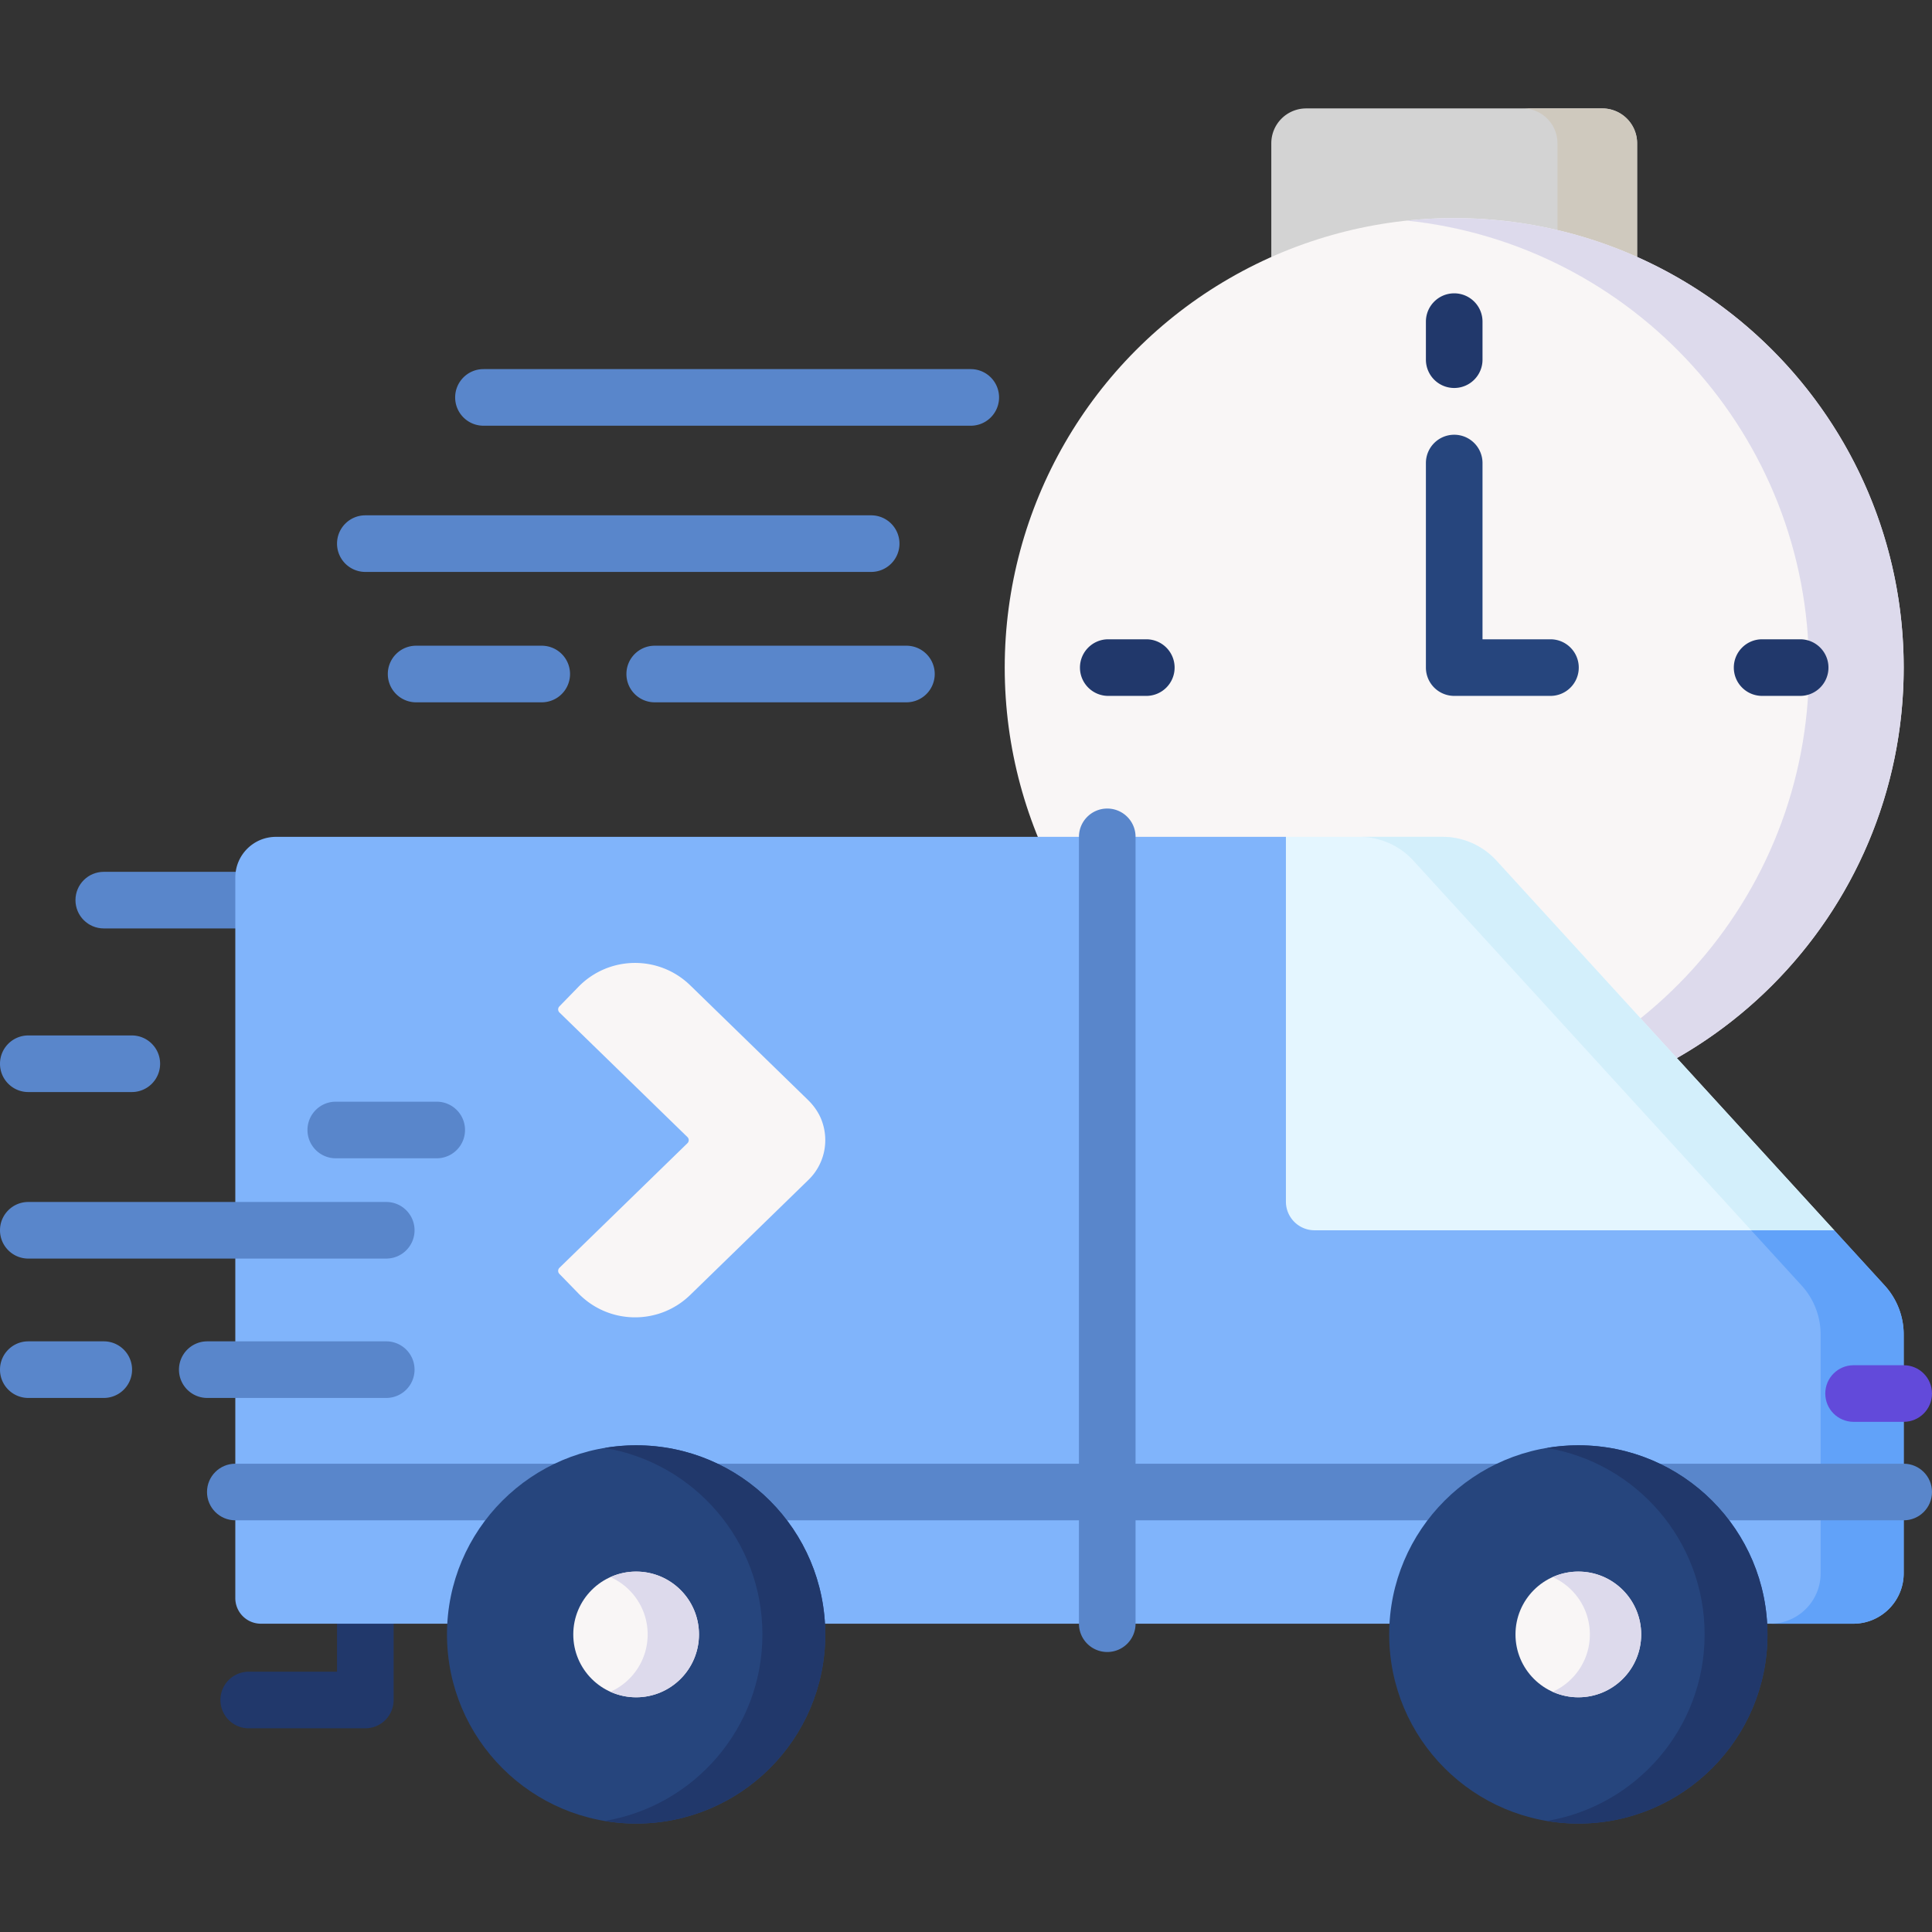 <svg xmlns="http://www.w3.org/2000/svg" width="512" height="512" style="enable-background:new 0 0 512 512" xml:space="preserve"><rect width="100%" height="100%" fill="#333333" stroke="none"/><g xmlns="http://www.w3.org/2000/svg"><path d="M96.817 458.019h-30.9c-4.142 0-7.5-3.357-7.5-7.5s3.358-7.5 7.5-7.5h23.4v-22.721c0-4.143 3.358-7.5 7.5-7.5s7.5 3.357 7.5 7.5v30.221a7.5 7.5 0 0 1-7.5 7.5z" fill="#21386b" data-original="#21386b"/><path d="M72.359 246.044H27.5c-4.142 0-7.5-3.357-7.5-7.5s3.358-7.5 7.5-7.5h44.859c4.142 0 7.5 3.357 7.5 7.5s-3.358 7.5-7.5 7.5z" fill="#5986cb" data-original="#5986cb"/><path d="M433.855 80.781h-96.947v-42.81a9.24 9.24 0 0 1 9.239-9.239h78.469a9.24 9.24 0 0 1 9.239 9.239z" fill="#d3d3d3" data-original="#ffd064"/><path d="M424.616 28.732h-21.112a9.238 9.238 0 0 1 9.239 9.239v42.81h21.112v-42.81a9.24 9.24 0 0 0-9.239-9.239z" fill="#cfc9be" data-original="#ffc250"/><circle cx="385.381" cy="176.918" fill="#f9f6f6" r="119.119" data-original="#f9f6f6"/><path d="M385.381 57.799c-4.241 0-8.429.226-12.556.658 59.885 6.274 106.563 56.914 106.563 118.461 0 61.546-46.678 112.187-106.563 118.461 4.127.432 8.315.658 12.556.658 65.788 0 119.119-53.331 119.119-119.119S451.169 57.799 385.381 57.799z" fill="#dddaec" data-original="#dddaec"/><path d="M385.381 102.819a7.499 7.499 0 0 1-7.5-7.5V85.237c0-4.143 3.357-7.5 7.5-7.5s7.5 3.357 7.5 7.5v10.082c0 4.143-3.357 7.5-7.5 7.5zM477.061 184.418H466.98c-4.143 0-7.5-3.357-7.5-7.5s3.357-7.5 7.5-7.5h10.081c4.143 0 7.5 3.357 7.5 7.5s-3.357 7.5-7.5 7.5zM311.283 176.918c0 4.143-3.357 7.5-7.5 7.5h-10.082c-4.143 0-7.5-3.357-7.5-7.5s3.357-7.5 7.5-7.5h10.082a7.5 7.5 0 0 1 7.5 7.5z" fill="#21386b" data-original="#21386b"/><path d="M504.5 353.663c0-4.812-1.8-9.45-5.046-13.003l-13.364-14.624-96.911-26.203a7.594 7.594 0 0 1-7.594-7.594l-40.803-70.464H73.128c-5.948 0-10.769 4.822-10.769 10.769v190.974a6.78 6.78 0 0 0 6.779 6.78h421.996c7.381 0 13.365-5.984 13.365-13.365v-63.27z" fill="#80b4fb" data-original="#80b4fb"/><path d="M504.5 416.933v-63.269c0-4.819-1.805-9.457-5.047-13.003l-13.364-14.624-29.238-7.906 20.589 22.53a19.276 19.276 0 0 1 5.046 13.003v63.269c0 7.381-5.984 13.365-13.365 13.365h22.014c7.381 0 13.365-5.984 13.365-13.365z" fill="#61a2f9" data-original="#61a2f9"/><path d="M396.561 228.069a19.34 19.34 0 0 0-14.278-6.294H340.78v96.667c0 4.194 3.4 7.594 7.594 7.594h137.714z" fill="#e4f6ff" data-original="#e4f6ff"/><path d="m374.547 228.069 89.528 97.968h22.014l-89.528-97.968a19.34 19.34 0 0 0-14.278-6.294h-22.014a19.34 19.34 0 0 1 14.278 6.294z" fill="#d3effb" data-original="#d3effb"/><path d="M504.5 402.898H62.359c-4.142 0-7.5-3.357-7.5-7.5s3.358-7.5 7.5-7.5H504.5c4.143 0 7.5 3.357 7.5 7.5s-3.358 7.5-7.5 7.5z" fill="#5986cb" data-original="#5986cb"/><path d="M504.5 376.801h-13.282c-4.143 0-7.5-3.357-7.5-7.5s3.357-7.5 7.5-7.5H504.5c4.143 0 7.5 3.357 7.5 7.5s-3.358 7.5-7.5 7.5z" fill="#624ada" data-original="#da4a54"/><circle cx="418.275" cy="433.143" fill="#26457d" r="50.125" data-original="#26457d"/><path d="M418.275 383.018c-2.839 0-5.618.248-8.328.702 23.717 3.968 41.797 24.579 41.797 49.423 0 24.845-18.079 45.455-41.797 49.423 2.71.453 5.489.702 8.328.702 27.683 0 50.125-22.442 50.125-50.125s-22.442-50.125-50.125-50.125z" fill="#21386b" data-original="#21386b"/><circle cx="418.275" cy="433.143" fill="#f9f6f6" r="16.656" data-original="#f9f6f6"/><path d="M418.275 416.486c-2.425 0-4.722.53-6.801 1.462 5.806 2.603 9.856 8.421 9.856 15.195s-4.051 12.592-9.856 15.195a16.571 16.571 0 0 0 6.801 1.462c9.199 0 16.656-7.457 16.656-16.657s-7.457-16.657-16.656-16.657z" fill="#dddaec" data-original="#dddaec"/><circle cx="168.58" cy="433.143" fill="#26457d" r="50.125" data-original="#26457d"/><path d="M168.581 383.018c-2.839 0-5.618.248-8.328.702 23.717 3.968 41.797 24.579 41.797 49.423 0 24.845-18.079 45.455-41.797 49.423 2.71.453 5.489.702 8.328.702 27.683 0 50.125-22.442 50.125-50.125s-22.442-50.125-50.125-50.125z" fill="#21386b" data-original="#21386b"/><circle cx="168.58" cy="433.143" fill="#f9f6f6" r="16.656" data-original="#f9f6f6"/><path d="M168.581 416.486c-2.425 0-4.722.53-6.801 1.462 5.806 2.603 9.856 8.421 9.856 15.195s-4.051 12.592-9.856 15.195a16.571 16.571 0 0 0 6.801 1.462c9.199 0 16.656-7.457 16.656-16.657s-7.457-16.657-16.656-16.657z" fill="#dddaec" data-original="#dddaec"/><path d="M293.434 437.798a7.499 7.499 0 0 1-7.5-7.5V221.774c0-4.143 3.357-7.5 7.5-7.5s7.5 3.357 7.5 7.5v208.523a7.5 7.5 0 0 1-7.5 7.501z" fill="#5986cb" data-original="#5986cb"/><path d="M182.921 343.17c-8.295 8.074-21.564 7.895-29.638-.401l-5.04-5.178a1.144 1.144 0 0 1 .022-1.618l33.908-33.005a1.144 1.144 0 0 0 0-1.64l-33.908-33.005a1.144 1.144 0 0 1-.022-1.618l5.04-5.178c8.074-8.295 21.343-8.474 29.638-.4l31.174 30.343c1.616 1.573 2.932 3.454 3.704 5.573 2.05 5.631.522 11.673-3.529 15.615z" fill="#f9f6f6" data-original="#f9f6f6"/><path d="M410.887 184.418h-25.506a7.499 7.499 0 0 1-7.5-7.5v-54.206c0-4.143 3.357-7.5 7.5-7.5s7.5 3.357 7.5 7.5v46.706h18.006c4.143 0 7.5 3.357 7.5 7.5s-3.357 7.5-7.5 7.5z" fill="#26457d" data-original="#26457d"/><path d="M264.762 105.319c0 4.143-3.357 7.5-7.5 7.5H128.121c-4.142 0-7.5-3.357-7.5-7.5s3.358-7.5 7.5-7.5h129.141a7.5 7.5 0 0 1 7.5 7.5zM238.369 144.066a7.5 7.5 0 0 1-7.5 7.5H96.817c-4.142 0-7.5-3.357-7.5-7.5s3.358-7.5 7.5-7.5h134.052a7.5 7.5 0 0 1 7.5 7.5zM247.713 178.621a7.5 7.5 0 0 1-7.5 7.5h-66.705c-4.142 0-7.5-3.357-7.5-7.5s3.358-7.5 7.5-7.5h66.705a7.5 7.5 0 0 1 7.5 7.5zM151.066 178.621a7.5 7.5 0 0 1-7.5 7.5h-33.292c-4.142 0-7.5-3.357-7.5-7.5s3.358-7.5 7.5-7.5h33.292a7.5 7.5 0 0 1 7.5 7.5zM34.93 289.405H7.5c-4.142 0-7.5-3.357-7.5-7.5s3.358-7.5 7.5-7.5h27.43c4.142 0 7.5 3.357 7.5 7.5s-3.358 7.5-7.5 7.5zM102.359 333.536H7.5c-4.142 0-7.5-3.357-7.5-7.5s3.358-7.5 7.5-7.5h94.859c4.142 0 7.5 3.357 7.5 7.5s-3.358 7.5-7.5 7.5zM27.5 370.47h-20c-4.142 0-7.5-3.357-7.5-7.5s3.358-7.5 7.5-7.5h20c4.142 0 7.5 3.357 7.5 7.5s-3.358 7.5-7.5 7.5zM115.733 306.959H88.985c-4.142 0-7.5-3.357-7.5-7.5s3.358-7.5 7.5-7.5h26.748c4.142 0 7.5 3.357 7.5 7.5s-3.358 7.5-7.5 7.5zM102.359 370.47H54.93c-4.142 0-7.5-3.357-7.5-7.5s3.358-7.5 7.5-7.5h47.43a7.5 7.5 0 1 1-.001 15z" fill="#5986cb" data-original="#5986cb"/></g></svg>